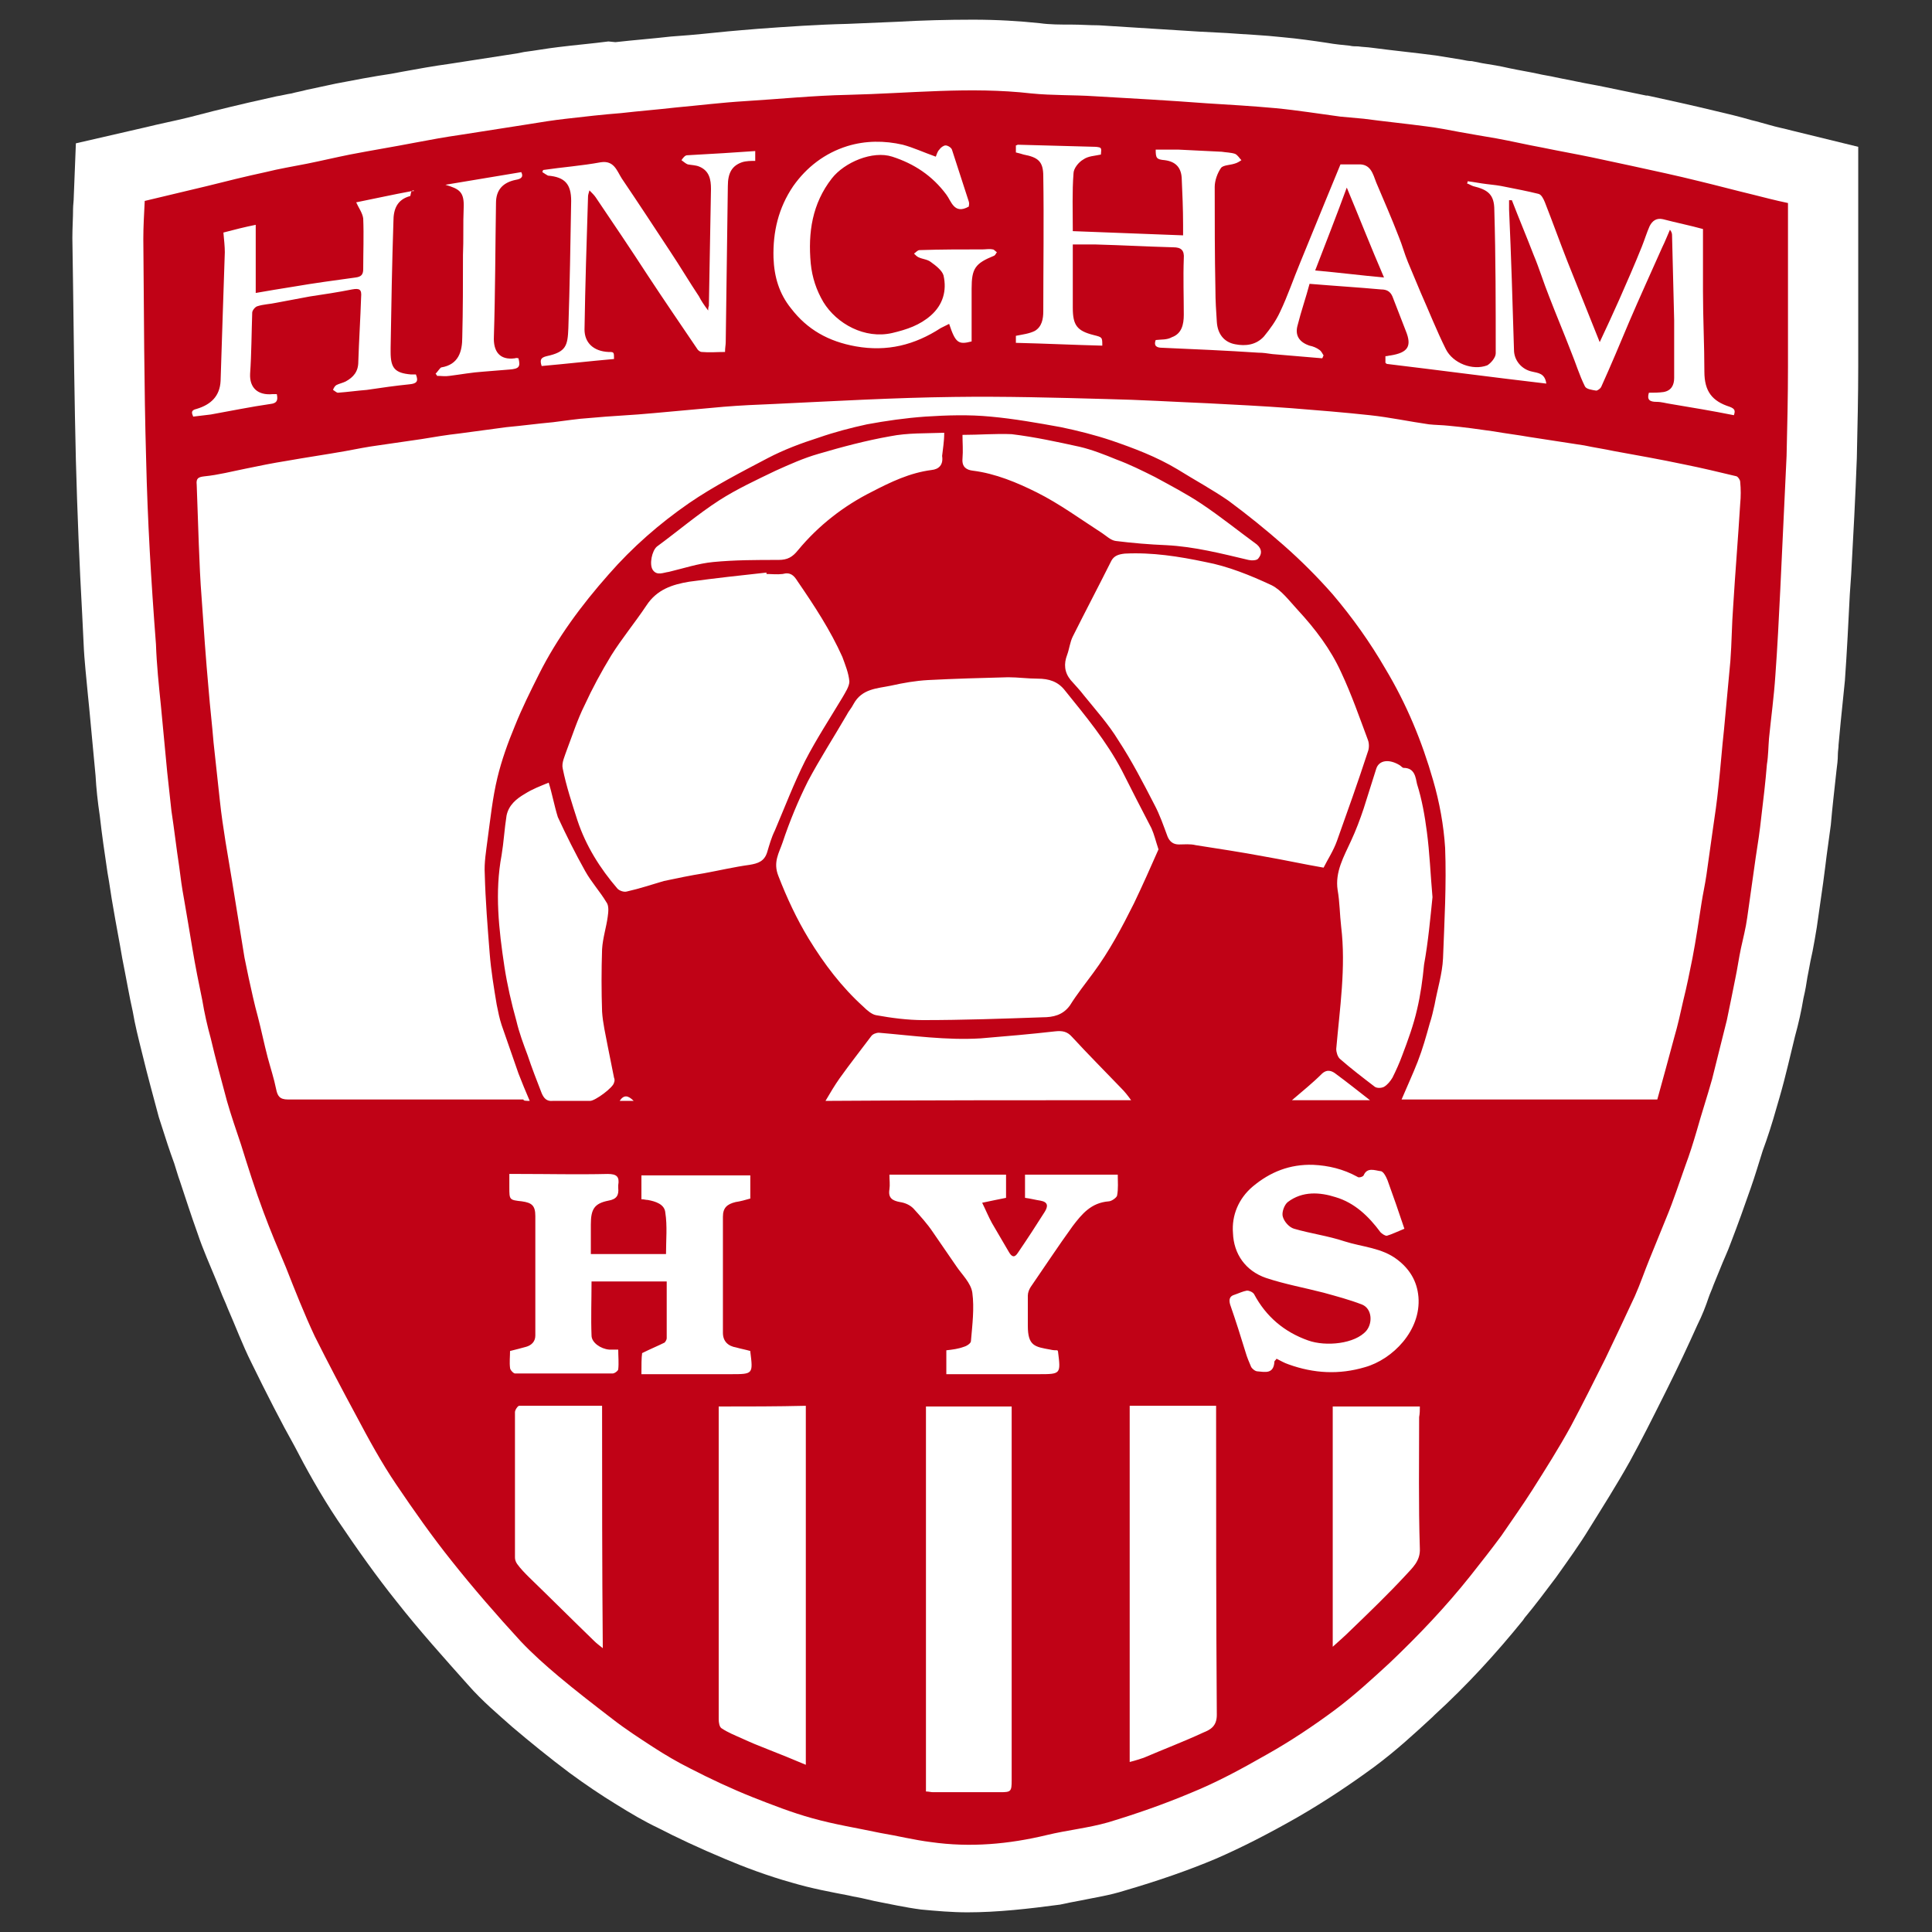 <?xml version="1.0" encoding="utf-8"?>
<!-- Generator: Adobe Illustrator 24.1.2, SVG Export Plug-In . SVG Version: 6.00 Build 0)  -->
<svg version="1.1" id="Layer_1" xmlns="http://www.w3.org/2000/svg" xmlns:xlink="http://www.w3.org/1999/xlink" x="0px" y="0px"
	 viewBox="0 0 275 275" style="enable-background:new 0 0 275 275;" xml:space="preserve">
<rect x="0" y="0" width="275" height="275" fill="#333333" stroke="none"/>
<style type="text/css">
	.st0{fill:#FFFFFF;}
	.st1{fill:#C00216;}
</style>
<path class="st0" d="M137.7,272.2c-2.2,0-4.5-0.2-6.6-0.4c-2.3-0.3-4.5-0.8-6.6-1.2l-1.3-0.3c-0.8-0.2-1.6-0.3-2.4-0.5
	c-2.6-0.5-5.3-1-8-1.8c-3.6-1-7-2.3-9.6-3.4c-3.6-1.5-7-3.1-9.5-4.4c-1.9-0.9-3.8-2-6.2-3.5c-1.8-1.1-4.2-2.7-6.5-4.4
	c-2.8-2.1-5.5-4.3-8.1-6.5c-1.9-1.7-4.2-3.6-6.3-6c-3.3-3.7-6.9-7.7-10.2-11.9c-2.8-3.5-5.5-7.3-8.4-11.6c-2.4-3.6-4.5-7.4-6.1-10.5
	c-1.8-3.2-4-7.5-6.1-11.8c-1.3-2.6-2.3-5.3-3.4-7.8c-0.3-0.8-0.7-1.6-1-2.4l-0.6-1.5c-0.9-2.2-1.9-4.4-2.7-6.8
	c-0.9-2.5-1.7-5-2.5-7.4c-0.3-0.8-0.5-1.6-0.8-2.5l-0.5-1.4c-0.6-1.7-1.1-3.4-1.7-5.2c-0.8-3-1.6-5.9-2.3-8.8l-0.1-0.4
	c-0.5-2-1-4-1.3-5.8c-0.5-2.2-0.9-4.6-1.5-7.6c-0.4-2.4-0.9-4.9-1.3-7.3c-0.3-1.6-0.5-3.3-0.8-4.9c-0.4-2.7-0.8-5.4-1.1-8.1
	c-0.3-2-0.5-3.9-0.6-5.7c-0.3-3.2-0.6-6.4-0.9-9.6l-0.2-2c-0.2-2.3-0.5-4.7-0.6-7.2l-0.2-4.1c-0.4-7.2-0.7-14.6-0.9-22
	c-0.2-8.3-0.3-16.7-0.4-24.8l-0.1-6.8c0-1.5,0.1-2.9,0.1-4.2c0-0.5,0.1-1.1,0.1-1.7l0.3-7.6l10-2.3c2-0.5,4.1-0.9,6.1-1.4
	c1.2-0.3,2.3-0.6,3.5-0.9c1.6-0.4,3.3-0.8,5-1.2c1.3-0.3,2.7-0.6,4-0.9c0.7-0.1,1.4-0.3,2.1-0.4c0.7-0.2,1.4-0.3,2.1-0.5
	c1.4-0.3,2.8-0.6,4.2-0.9c2.6-0.5,5.2-1,7.9-1.4l1.6-0.3c2.2-0.4,4.4-0.8,6.6-1.1c3.2-0.5,6.5-1,9.7-1.5l1-0.2
	c1.6-0.2,3.2-0.5,4.9-0.7c2.4-0.3,4.8-0.5,7.1-0.8L87.6,6c2.6-0.3,5.3-0.5,7.9-0.8L98.1,5c2.4-0.2,4.9-0.5,7.4-0.7l2.4-0.2
	c4.1-0.3,8.4-0.6,12.7-0.7c2.3-0.1,4.7-0.2,7.1-0.3c3.5-0.2,7.1-0.3,10.8-0.3c3.5,0,6.6,0.2,9.5,0.5c1.4,0.2,2.9,0.2,4.6,0.2
	c1.2,0,2.5,0.1,3.8,0.1c4.8,0.3,9.6,0.6,14.3,0.9l3.9,0.2c2.6,0.2,5.3,0.3,8,0.6c2.2,0.2,4.3,0.5,6.3,0.8c1.1,0.2,2.2,0.3,3.2,0.4
	c0.4,0.1,0.8,0.1,1.2,0.1c0.7,0.1,1.3,0.1,2,0.2c3,0.4,6.1,0.7,9.1,1.1c1.3,0.2,2.5,0.4,3.7,0.6c0.5,0.1,0.9,0.2,1.4,0.2l1.5,0.3
	c1.3,0.2,2.5,0.4,3.8,0.7c1.4,0.3,2.7,0.5,4.1,0.8c0.8,0.2,1.7,0.3,2.5,0.5c1,0.2,2,0.4,3,0.6c1.4,0.3,2.7,0.5,4.1,0.8
	c1.9,0.4,3.9,0.8,5.8,1.2l0.2,0c3.2,0.7,6.4,1.4,9.7,2.2c1.7,0.4,3.4,0.8,5.1,1.3c0.9,0.2,1.8,0.5,2.6,0.7c1,0.3,2.1,0.5,3.2,0.8
	l9.4,2.3l0,14.8c0,5.5,0,10.9,0,16.4c0,4.2-0.1,8.6-0.2,13.1c-0.2,5.5-0.5,11.1-0.8,16.5l-0.2,2.9c-0.2,4-0.4,8.1-0.7,12.3
	c-0.2,2-0.4,4-0.6,5.9c-0.1,1.1-0.2,2.2-0.3,3.2c0,0.5-0.1,0.9-0.1,1.4c0,0.8-0.1,1.5-0.2,2.3c-0.3,2.8-0.6,5.3-0.8,7.7
	c-0.2,1.5-0.4,2.9-0.6,4.4l-0.2,1.6l-0.3,2.3c-0.3,2.1-0.6,4.2-0.9,6.3c-0.2,1.2-0.4,2.4-0.6,3.4c-0.1,0.5-0.2,0.9-0.3,1.4
	c-0.1,0.5-0.2,1.1-0.3,1.6c-0.2,0.9-0.3,1.9-0.5,2.8l-0.2,0.9c-0.3,1.8-0.7,3.6-1.2,5.4c-0.6,2.4-1.3,5.6-2.2,8.7
	c-0.6,2.1-1.2,4.2-1.9,6.2l-0.5,1.4c-0.6,1.9-1.1,3.6-1.7,5.3c-0.9,2.6-1.8,5.1-2.8,7.7c-0.5,1.4-1.1,2.6-1.6,3.9
	c-0.3,0.7-0.6,1.5-0.9,2.2c-0.2,0.6-0.5,1.2-0.7,1.8c-0.4,1.2-0.9,2.5-1.6,3.9c-1.3,2.9-2.7,5.9-4.4,9.3l-0.5,1c-1.5,3-3,6-4.7,9.1
	c-1.9,3.4-4,6.7-5.8,9.6c-1.4,2.3-3,4.5-4.7,6.9c-1.5,2-3,4-4.5,5.8l-0.2,0.3c-3.8,4.7-8,9.3-12.6,13.5l-0.3,0.3
	c-2.6,2.4-5.2,4.8-8.3,7.1c-3.4,2.5-7,4.9-10.8,7.1c-4.2,2.4-8.1,4.4-11.8,6c-3.8,1.6-8.1,3.1-12.9,4.5c-2.2,0.7-4.3,1-6.2,1.4
	c-1.1,0.2-2.1,0.4-3,0.6C146.4,271.7,142,272.2,137.7,272.2z"/>
<g id="_x38_J824e.tif">
	<g>
		<path class="st1" d="M20.6,28.6c2.9-0.7,5.9-1.4,8.8-2.1c2.8-0.7,5.6-1.4,8.4-2c2-0.5,3.9-0.8,5.9-1.2c2-0.4,4.1-0.9,6.1-1.3
			c3.1-0.6,6.2-1.1,9.3-1.7c2.1-0.4,4.3-0.8,6.4-1.1c3.2-0.5,6.4-1,9.6-1.5c1.8-0.3,3.7-0.6,5.5-0.8c2.6-0.3,5.2-0.6,7.8-0.8
			c2.6-0.3,5.2-0.5,7.8-0.8c3.3-0.3,6.5-0.7,9.8-0.9c4.9-0.3,9.8-0.8,14.7-0.9c8.7-0.2,17.4-1.2,26.1-0.2c3,0.3,6,0.2,9,0.4
			c5.3,0.3,10.6,0.6,15.9,1c3.3,0.2,6.6,0.4,9.9,0.7c3.1,0.3,6.2,0.8,9.2,1.2c1.1,0.1,2.2,0.2,3.3,0.3c3,0.4,6,0.7,9,1.1
			c1.6,0.2,3.1,0.5,4.7,0.8c1.7,0.3,3.4,0.6,5.2,0.9c2.2,0.4,4.3,0.9,6.5,1.3c2.4,0.5,4.7,0.9,7.1,1.4c1.9,0.4,3.7,0.8,5.6,1.2
			c3.2,0.7,6.5,1.4,9.7,2.2c2.5,0.6,5.1,1.3,7.6,1.9c1.6,0.4,3.1,0.8,5,1.2c0,7.8,0,15.5,0,23.3c0,4.2-0.1,8.5-0.2,12.7
			c-0.3,6.4-0.6,12.8-0.9,19.1c-0.2,4.1-0.4,8.1-0.7,12.2c-0.2,3-0.6,5.9-0.9,8.9c-0.1,1.2-0.1,2.5-0.3,3.7c-0.2,2.5-0.5,5-0.8,7.5
			c-0.2,1.9-0.5,3.9-0.8,5.8c-0.4,2.8-0.8,5.7-1.2,8.5c-0.2,1.5-0.6,3-0.9,4.4c-0.3,1.4-0.5,2.9-0.8,4.3c-0.4,2-0.8,4-1.2,5.9
			c-0.7,2.8-1.4,5.6-2.1,8.4c-0.7,2.5-1.5,4.9-2.2,7.4c-0.5,1.7-1,3.3-1.6,4.9c-0.9,2.5-1.7,5-2.7,7.4c-0.8,2-1.6,3.9-2.4,5.9
			c-0.7,1.7-1.3,3.5-2.1,5.3c-1.4,3-2.8,6-4.2,8.9c-1.6,3.2-3.2,6.4-4.9,9.6c-1.7,3.1-3.6,6.1-5.5,9.1c-1.4,2.2-2.9,4.3-4.4,6.5
			c-1.4,1.9-2.9,3.8-4.4,5.7c-3.5,4.4-7.4,8.5-11.5,12.4c-2.5,2.3-5,4.6-7.8,6.7c-3.1,2.3-6.4,4.5-9.8,6.4c-3.5,2-7,3.9-10.7,5.4
			c-3.8,1.6-7.8,3-11.8,4.2c-2.8,0.8-5.8,1.1-8.7,1.8c-5.4,1.3-10.9,1.8-16.5,1c-2.4-0.3-4.8-0.9-7.2-1.3c-3.3-0.7-6.5-1.2-9.7-2.1
			c-2.9-0.8-5.7-1.9-8.5-3c-3-1.2-6-2.6-8.9-4.1c-1.8-0.9-3.5-1.9-5.2-3c-2-1.3-4-2.6-5.8-4c-2.6-2-5.2-4-7.7-6.1
			c-1.9-1.6-3.7-3.2-5.4-5c-3.4-3.7-6.7-7.5-9.8-11.4c-2.8-3.5-5.4-7.2-7.9-10.9c-2.1-3.1-3.9-6.4-5.7-9.8c-2-3.7-4-7.5-5.9-11.3
			c-1.5-3.2-2.8-6.5-4.1-9.8c-1.1-2.6-2.2-5.2-3.2-7.9c-1.2-3.2-2.2-6.4-3.2-9.6c-0.7-2.1-1.4-4.1-2-6.2c-0.8-3-1.6-5.9-2.3-8.9
			c-0.5-1.8-0.9-3.6-1.2-5.4c-0.5-2.4-1-4.9-1.4-7.3c-0.4-2.4-0.8-4.8-1.2-7.1c-0.3-1.6-0.5-3.1-0.7-4.7c-0.4-2.6-0.7-5.3-1.1-7.9
			c-0.2-1.8-0.4-3.6-0.6-5.5c-0.3-3.2-0.6-6.3-0.9-9.5c-0.3-2.9-0.6-5.8-0.7-8.7C21.5,82.6,21,74,20.8,65.4
			c-0.3-10.5-0.3-20.9-0.4-31.4C20.4,32.3,20.5,30.6,20.6,28.6z M58.6,27.2c-2.7,0.5-5.4,1.1-7.9,1.6c0.3,0.7,0.9,1.5,1,2.3
			c0.1,2.4,0,4.8,0,7.2c0,0.8-0.3,1.1-1.1,1.2c-2.9,0.4-5.9,0.8-8.8,1.3c-1.9,0.3-3.7,0.6-5.4,0.9c0-3.3,0-6.4,0-9.7
			c-1.5,0.3-3.1,0.7-4.6,1.1c0.1,1.1,0.2,2,0.2,2.8c-0.1,3-0.2,6-0.3,9c-0.1,3.1-0.2,6.2-0.3,9.3c-0.1,2.2-1.4,3.4-3.4,4
			c-0.9,0.2-0.7,0.6-0.5,1.1c0.9-0.1,1.7-0.2,2.5-0.3c2.8-0.5,5.7-1.1,8.5-1.5c0.9-0.1,1.1-0.5,0.9-1.4c-0.3,0-0.4,0-0.6,0
			c-2.1,0.2-3.3-0.9-3.2-2.9c0.2-2.9,0.2-5.8,0.3-8.7c0-0.3,0.4-0.8,0.7-0.9c0.9-0.3,1.8-0.3,2.7-0.5c1.6-0.3,3.2-0.6,4.8-0.9
			c2-0.3,4-0.6,6-1c1.1-0.2,1.4,0,1.3,1.1c-0.1,3.1-0.3,6.1-0.4,9.2c0,1.4-0.7,2.2-1.8,2.8c-0.4,0.2-0.9,0.3-1.3,0.5
			c-0.2,0.1-0.4,0.4-0.5,0.7c0.2,0.1,0.5,0.4,0.7,0.4c1.4-0.1,2.8-0.3,4.1-0.4c2-0.3,4.1-0.6,6.1-0.8c1-0.1,1.3-0.4,0.9-1.4
			c-0.3,0-0.5,0-0.7,0c-2.3-0.2-2.9-0.9-2.9-3.2c0-0.2,0-0.4,0-0.6c0.1-6,0.2-12,0.4-18c0-1.7,0.5-3.1,2.4-3.6
			C58.5,27.5,58.5,27.3,58.6,27.2c0.1,0,0.2,0,0.3,0c0,0,0-0.1,0-0.1C58.8,27.1,58.7,27.1,58.6,27.2z M75.4,156.7
			c-0.6-1.4-1.1-2.6-1.6-3.9c-0.8-2.3-1.6-4.6-2.4-6.9c-0.3-0.9-0.5-1.9-0.7-2.9c-0.4-2.4-0.8-4.8-1-7.3c-0.3-3.8-0.6-7.5-0.7-11.3
			c-0.1-1.6,0.2-3.3,0.4-4.9c0.4-2.9,0.7-5.9,1.4-8.8c0.6-2.5,1.5-5,2.5-7.4c1-2.5,2.2-4.9,3.4-7.3c2.6-5.2,6.1-9.9,9.9-14.2
			c3.4-3.9,7.3-7.3,11.5-10.2c3.5-2.4,7.4-4.4,11.2-6.4c2.3-1.2,4.7-2.1,7.2-2.9c2.3-0.8,4.6-1.4,6.9-1.9c2.7-0.5,5.5-0.9,8.3-1.1
			c3.1-0.2,6.2-0.3,9.3,0c3.3,0.3,6.7,0.9,10,1.5c2.4,0.5,4.8,1.1,7.2,1.9c3.2,1.1,6.4,2.3,9.4,4.1c2.4,1.5,5,2.9,7.3,4.5
			c2.7,2,5.3,4.1,7.8,6.3c2.5,2.2,4.8,4.5,7,7c2.8,3.3,5.3,6.8,7.5,10.6c3,5,5.2,10.3,6.8,15.9c0.9,3.1,1.5,6.4,1.7,9.6
			c0.2,5.2-0.1,10.4-0.3,15.7c-0.1,2.2-0.8,4.4-1.2,6.6c-0.2,0.9-0.4,1.8-0.7,2.7c-0.5,1.8-1,3.6-1.7,5.4c-0.7,1.8-1.5,3.5-2.3,5.4
			c12.2,0,24.2,0,36.4,0c0.8-2.9,1.6-5.8,2.4-8.8c0.5-1.7,0.9-3.5,1.3-5.3c0.5-2,0.9-4,1.3-6c0.5-2.6,0.9-5.3,1.3-7.9
			c0.2-1.3,0.5-2.6,0.7-4c0.3-2.1,0.6-4.2,0.9-6.4c0.3-2,0.6-4.1,0.8-6.1c0.3-2.7,0.5-5.5,0.8-8.2c0.3-3.2,0.6-6.5,0.9-9.7
			c0.2-2.6,0.2-5.2,0.4-7.8c0.3-4.9,0.7-9.7,1-14.6c0.1-1,0.1-2.1,0-3.1c0-0.3-0.3-0.7-0.5-0.8c-2.5-0.6-5-1.2-7.5-1.7
			c-3.3-0.7-6.7-1.3-10-1.9c-1.4-0.3-2.8-0.5-4.2-0.8c-2.6-0.4-5.2-0.8-7.8-1.2c-1.7-0.3-3.4-0.5-5.1-0.8c-2.1-0.3-4.2-0.6-6.4-0.8
			c-0.9-0.1-1.9-0.1-2.8-0.2c-2.8-0.4-5.6-1-8.4-1.3c-3.7-0.4-7.4-0.7-11.2-1c-4-0.3-8-0.5-11.9-0.7c-4.8-0.2-9.6-0.5-14.4-0.6
			c-7.2-0.2-14.5-0.4-21.7-0.3c-8.5,0.1-17.1,0.6-25.6,1c-2.4,0.1-4.8,0.2-7.2,0.4c-3.3,0.3-6.6,0.6-9.9,0.9
			c-3.1,0.3-6.1,0.4-9.2,0.7c-1.7,0.1-3.5,0.4-5.2,0.6c-2.2,0.2-4.4,0.5-6.6,0.7c-2.2,0.3-4.5,0.6-6.7,0.9c-1.8,0.2-3.6,0.5-5.4,0.8
			c-2.1,0.3-4.1,0.6-6.2,0.9c-1.5,0.2-3,0.5-4.6,0.8c-2.8,0.5-5.6,0.9-8.4,1.4c-1.9,0.3-3.9,0.7-5.8,1.1c-2,0.4-3.9,0.9-5.9,1.1
			c-0.9,0.1-1.2,0.3-1.1,1.2c0.1,2.8,0.2,5.7,0.3,8.5c0.1,2.6,0.2,5.1,0.4,7.6c0.3,4.4,0.6,8.7,1,13.1c0.2,2.5,0.5,5,0.7,7.5
			c0.3,2.8,0.6,5.5,0.9,8.3c0.2,1.9,0.5,3.9,0.8,5.8c0.3,1.8,0.6,3.6,0.9,5.4c0.6,3.7,1.2,7.4,1.8,11.1c0.2,1,0.4,1.9,0.6,2.9
			c0.4,1.8,0.8,3.7,1.3,5.5c0.5,1.9,0.9,3.9,1.4,5.8c0.4,1.5,0.9,3,1.2,4.5c0.2,1,0.5,1.5,1.7,1.5c11.2,0,22.3,0,33.5,0
			C74.5,156.7,74.9,156.7,75.4,156.7z M164.9,120.9c-0.4-1.2-0.6-2.1-1-3c-1.4-2.7-2.8-5.4-4.2-8.2c-2.2-4.2-5.2-7.8-8.1-11.4
			c-1-1.3-2.3-1.7-3.9-1.7c-1.4,0-2.8-0.2-4.2-0.2c-3.8,0.1-7.6,0.2-11.4,0.4c-1.8,0.1-3.5,0.4-5.3,0.8c-1.9,0.4-4.1,0.4-5.3,2.6
			c-0.3,0.6-0.7,1-1,1.6c-1.8,3.1-3.8,6.2-5.5,9.4c-1.4,2.8-2.6,5.7-3.6,8.7c-0.5,1.5-1.4,2.8-0.6,4.8c1.2,3.1,2.6,6.1,4.3,8.9
			c2.2,3.6,4.7,6.9,7.8,9.7c0.5,0.5,1.2,1.1,1.8,1.2c2.2,0.4,4.5,0.7,6.7,0.7c5.7,0,11.3-0.2,17-0.4c1.5,0,2.9-0.3,3.9-1.7
			c1-1.6,2.2-3.1,3.3-4.6c2.3-3.1,4.1-6.5,5.8-9.9C162.6,126.1,163.8,123.4,164.9,120.9z M188.4,123.5c0.6-1.2,1.4-2.4,1.9-3.8
			c1.5-4.2,3-8.4,4.4-12.7c0.2-0.5,0.2-1.2,0-1.7c-1.2-3.2-2.3-6.4-3.8-9.6c-1.5-3.3-3.7-6.2-6.2-8.9c-1.2-1.3-2.3-2.8-3.7-3.5
			c-3-1.4-6.2-2.7-9.4-3.3c-3.8-0.8-7.6-1.4-11.5-1.2c-0.9,0.1-1.5,0.3-1.9,1c-1.8,3.6-3.7,7.2-5.5,10.8c-0.4,0.8-0.5,1.8-0.8,2.6
			c-0.5,1.3-0.4,2.5,0.5,3.6c0.6,0.7,1.3,1.4,1.9,2.2c1.7,2.1,3.5,4.1,4.9,6.4c1.9,2.9,3.5,6,5.1,9.1c0.8,1.5,1.3,3,1.9,4.6
			c0.3,0.7,0.8,1.1,1.6,1.1c0.8,0,1.6-0.1,2.4,0.1c3.2,0.5,6.5,1,9.7,1.6C182.8,122.4,185.5,123,188.4,123.5z M109.1,81.7
			c0-0.1,0-0.1,0-0.2c-3.7,0.4-7.3,0.8-11,1.3c-2.4,0.4-4.6,1.1-6.1,3.4c-1.6,2.4-3.5,4.7-5,7.1c-1.4,2.3-2.7,4.7-3.8,7.1
			c-1,2-1.7,4.2-2.5,6.3c-0.3,0.9-0.8,1.9-0.6,2.7c0.5,2.5,1.3,4.9,2.1,7.4c1.2,3.6,3.2,6.8,5.7,9.7c0.3,0.3,0.9,0.5,1.3,0.4
			c1.8-0.4,3.6-1,5.3-1.5c1.9-0.4,3.8-0.8,5.7-1.1c2.2-0.4,4.3-0.9,6.5-1.2c1.2-0.2,2.1-0.5,2.5-1.8c0.3-1,0.6-2.1,1.1-3.1
			c1.4-3.3,2.7-6.7,4.3-9.9c1.6-3.1,3.5-6,5.3-9c0.4-0.7,1-1.6,1-2.3c-0.1-1.2-0.6-2.4-1-3.5c-1.7-3.8-4-7.3-6.4-10.8
			c-0.5-0.8-1-1.3-2.1-1C110.6,81.8,109.8,81.7,109.1,81.7z M164.5,48.4c-0.3,0.8,0.1,1.1,0.9,1.1c4.6,0.2,9.2,0.4,13.7,0.7
			c0.7,0,1.3,0.1,2,0.2c2.4,0.2,4.7,0.4,7.1,0.6c0.1-0.1,0.1-0.3,0.2-0.4c-0.2-0.3-0.3-0.6-0.6-0.8c-0.4-0.3-0.9-0.5-1.4-0.6
			c-1.5-0.5-2.1-1.5-1.7-2.9c0.5-2,1.2-4,1.7-5.9c3.6,0.3,6.9,0.5,10.2,0.8c0.8,0,1.3,0.3,1.6,1c0.6,1.6,1.3,3.3,1.9,4.9
			c0.9,2.2,0.3,3.1-2.2,3.5c-0.2,0-0.4,0.1-0.7,0.1c0,0.3,0,0.6,0,0.9c0,0.1,0.1,0.1,0.2,0.2c7.5,0.9,15,1.9,22.7,2.8
			c-0.2-1.5-1.2-1.5-2-1.7c-1.5-0.3-2.6-1.6-2.6-3.1c-0.2-6.7-0.4-13.3-0.7-20c0-0.4,0-0.9,0-1.3c0.1,0,0.3,0,0.4,0
			c1,2.6,2.1,5.2,3.1,7.8c0.8,1.9,1.4,3.9,2.2,5.9c1,2.6,2.1,5.2,3.1,7.8c0.7,1.7,1.2,3.4,2,5c0.2,0.4,1,0.5,1.6,0.6
			c0.2,0,0.6-0.3,0.7-0.5c1.4-3.1,2.7-6.2,4-9.3c1.5-3.5,3.1-7,4.7-10.6c0.4-0.8,0.7-1.6,1.1-2.5c0.3,0.4,0.3,0.6,0.3,0.9
			c0.1,4,0.2,8,0.3,12c0,2.7,0,5.4,0,8.2c0,1-0.4,1.8-1.5,2c-0.7,0.1-1.4,0.1-2.1,0.1c-0.3,1,0.1,1.3,1.1,1.3c0.7,0,1.3,0.2,2,0.3
			c3,0.5,6,1,9,1.6c0.2-0.6,0.2-0.9-0.6-1.2c-2.5-0.8-3.6-2.2-3.6-5c0-3.8-0.2-7.6-0.2-11.4c0-2.9,0-5.9,0-8.9
			c-1.8-0.5-3.8-0.9-5.7-1.4c-0.9-0.2-1.5,0.2-1.9,1c-0.4,0.9-0.7,1.9-1.1,2.9c-1,2.5-2.1,5-3.2,7.5c-0.9,2-1.8,4-2.8,6.1
			c-0.4-1-0.8-2-1.2-3c-1.1-2.8-2.3-5.7-3.4-8.5c-1.1-2.8-2.1-5.6-3.2-8.4c-0.2-0.5-0.5-1.1-0.9-1.2c-1.6-0.4-3.2-0.7-4.7-1
			c-0.9-0.2-1.8-0.3-2.7-0.4c-0.9-0.1-1.8-0.3-2.7-0.4c0,0.1,0,0.2-0.1,0.3c0.3,0.1,0.6,0.3,0.9,0.4c2.1,0.5,3,1.2,3,3.4
			c0.2,6.8,0.2,13.6,0.2,20.4c0,0.6-0.7,1.4-1.2,1.7c-2.1,0.8-4.9-0.3-5.9-2.3c-1.3-2.6-2.4-5.4-3.6-8.1c-0.6-1.4-1.2-2.9-1.8-4.3
			c-0.5-1.2-0.8-2.4-1.3-3.6c-1-2.6-2.1-5.1-3.2-7.7c-0.5-1.3-0.8-2.7-2.6-2.6c-0.8,0-1.7,0-2.5,0c-0.7,1.7-1.4,3.4-2.1,5.1
			c-1.2,2.9-2.4,5.9-3.6,8.8c-1,2.4-1.8,4.8-2.9,7.1c-0.6,1.3-1.4,2.4-2.3,3.5c-1.1,1.2-2.6,1.4-4.1,1.1c-1.6-0.3-2.5-1.5-2.6-3.2
			c-0.1-1.5-0.2-3-0.2-4.6c-0.1-4.9-0.1-9.8-0.1-14.6c0-0.9,0.4-2,0.9-2.7c0.3-0.4,1.3-0.4,1.9-0.6c0.4-0.1,0.7-0.3,1-0.5
			c-0.3-0.3-0.5-0.7-0.9-0.9c-0.6-0.2-1.3-0.2-1.9-0.3c-2-0.1-4.1-0.2-6.1-0.3c-1.1,0-2.2,0-3.3,0c0,1.2,0.1,1.4,1.3,1.5
			c1.5,0.2,2.3,1,2.4,2.5c0.1,2.2,0.2,4.5,0.2,6.7c0,0.5,0,0.9,0,1.5c-5.3-0.2-10.5-0.4-15.7-0.6c0-2.9-0.1-5.6,0.1-8.2
			c0-0.7,0.7-1.6,1.4-2c0.7-0.5,1.6-0.5,2.5-0.7c0.1-1,0.1-1-0.7-1.1c-3.7-0.1-7.4-0.2-11.1-0.3c-0.1,0-0.2,0.1-0.3,0.1
			c0,0.4,0,0.7,0,1c0.4,0.1,0.8,0.2,1.1,0.3c2.1,0.4,2.8,1,2.8,3.1c0.1,6.4,0,12.8,0,19.2c0,1.1-0.2,2.2-1.2,2.8
			c-0.8,0.4-1.7,0.5-2.7,0.7c0,0.3,0,0.6,0,1c4.2,0.1,8.3,0.3,12.3,0.4c0-1.2,0-1.2-1.2-1.5c-2.4-0.6-3-1.4-3-3.9c0-2.2,0-4.3,0-6.5
			c0-0.8,0-1.6,0-2.5c1.2,0,2.2,0,3.3,0c3.7,0.1,7.3,0.3,11,0.4c1.1,0,1.6,0.4,1.5,1.6c-0.1,2.7,0,5.4,0,8c0,1.4-0.3,2.7-1.7,3.2
			C166.1,48.4,165.3,48.3,164.5,48.4z M131.8,200.2c0,18.3,0,36.5,0,54.8c0.4,0,0.7,0.1,1,0.1c3.2,0,6.4,0,9.6,0
			c1.5,0,1.6-0.1,1.6-1.7c0-17.3,0-34.6,0-51.9c0-0.4,0-0.9,0-1.3C139.8,200.2,135.9,200.2,131.8,200.2z M91.3,195.6
			c0.6,0,1,0,1.4,0c3.8,0,7.5,0,11.3,0c3.2,0,3.2,0,2.8-3.2c0,0,0-0.1,0-0.1c-0.7-0.2-1.3-0.3-2-0.5c-1.2-0.2-1.9-0.9-1.9-2.1
			c0-5.5,0-11,0-16.5c0-1.3,0.6-1.8,1.8-2.1c0.7-0.1,1.4-0.3,2.1-0.5c0-1.1,0-2.2,0-3.3c-5.2,0-10.3,0-15.5,0c0,1.2,0,2.3,0,3.4
			c0.4,0,0.6,0.1,0.9,0.1c1.1,0.2,2.4,0.6,2.5,1.8c0.3,1.9,0.1,3.9,0.1,5.9c-3.7,0-7.2,0-10.7,0c0-1.5,0-2.8,0-4.2
			c0-2.2,0.5-3,2.5-3.4c1.2-0.2,1.5-0.8,1.4-1.8c0-0.1,0-0.2,0-0.4c0.2-1.2-0.2-1.6-1.5-1.6c-4.2,0.1-8.4,0-12.6,0
			c-0.4,0-0.9,0-1.4,0c0,0.7,0,1.3,0,1.9c0,1.8,0,1.8,1.8,2c1.4,0.2,1.9,0.6,1.9,2.1c0,5.7,0,11.3,0,17c0,0.9-0.6,1.4-1.3,1.6
			c-0.7,0.2-1.5,0.4-2.3,0.6c0,0.8-0.1,1.6,0,2.4c0,0.3,0.5,0.8,0.7,0.8c4.6,0,9.3,0,13.9,0c0.3,0,0.8-0.4,0.8-0.6
			c0.1-0.9,0-1.8,0-2.8c-0.6,0-0.9,0-1.3,0c-1.2-0.1-2.5-1-2.5-2c-0.1-2.5,0-5.1,0-7.7c3.6,0,7.1,0,10.7,0c0,2.7,0,5.4,0,8.1
			c0,0.2-0.2,0.5-0.3,0.6c-1,0.5-2,0.9-3.2,1.5C91.3,193.3,91.3,194.3,91.3,195.6z M102.3,200.2c0,0.6,0,1,0,1.5
			c0,8.9,0,17.9,0,26.8c0,5.4,0,10.8,0,16.2c0,0.5,0.1,1.1,0.4,1.3c0.9,0.6,1.9,1,2.8,1.4c1.3,0.6,2.5,1.1,3.8,1.6
			c1.8,0.7,3.5,1.4,5.4,2.2c0-17.1,0-34.1,0-51.1C110.6,200.2,106.5,200.2,102.3,200.2z M160.8,200.1c0,17,0,33.8,0,50.7
			c0.8-0.2,1.4-0.4,2-0.6c2.8-1.2,5.7-2.3,8.5-3.6c1-0.4,1.9-0.9,1.9-2.5c-0.1-14.2-0.1-28.4-0.1-42.5c0-0.5,0-1,0-1.5
			C168.9,200.1,164.9,200.1,160.8,200.1z M78.1,111.4c-1.2,0.5-2.3,0.9-3.4,1.6c-1.2,0.7-2.3,1.6-2.6,3.1c-0.3,1.9-0.4,3.8-0.7,5.6
			c-1,5.3-0.4,10.6,0.4,15.9c0.4,2.6,1,5.2,1.7,7.7c0.4,1.7,1,3.3,1.6,4.9c0.6,1.8,1.3,3.6,2,5.4c0.3,0.7,0.7,1.2,1.6,1.1
			c1.8,0,3.5,0,5.3,0c0.7,0,3.3-1.9,3.4-2.6c0.1-0.2,0.1-0.5,0-0.7c-0.3-1.5-0.6-3-0.9-4.5c-0.3-1.6-0.7-3.3-0.8-4.9
			c-0.1-2.9-0.1-5.9,0-8.9c0.1-1.6,0.6-3.1,0.8-4.6c0.1-0.7,0.2-1.6-0.2-2.1c-0.9-1.5-2.1-2.8-3-4.4c-1.4-2.5-2.7-5.1-3.9-7.7
			C78.9,114.7,78.6,113,78.1,111.4z M199.9,174.9c-0.8-2.4-1.6-4.7-2.4-6.9c-0.2-0.5-0.6-1.3-1-1.3c-0.8-0.1-1.9-0.6-2.4,0.6
			c-0.1,0.2-0.7,0.4-0.9,0.2c-2-1.1-4.1-1.6-6.3-1.7c-3.3-0.1-6.1,1-8.6,3.1c-2,1.7-3,4.1-2.8,6.6c0.1,3,1.8,5.4,4.7,6.4
			c2.7,0.9,5.5,1.4,8.2,2.1c1.8,0.5,3.7,1,5.5,1.7c1.4,0.6,1.5,2.6,0.6,3.7c-1.6,1.9-5.8,2.3-8.3,1.4c-3.4-1.2-6-3.4-7.7-6.6
			c-0.2-0.3-0.7-0.5-1-0.5c-0.6,0.1-1.2,0.4-1.8,0.6c-0.7,0.2-0.8,0.7-0.6,1.4c0.8,2.3,1.5,4.5,2.2,6.8c0.2,0.7,0.5,1.4,0.8,2.1
			c0.2,0.3,0.6,0.6,0.9,0.6c1.1,0.1,2.3,0.4,2.4-1.4c0-0.1,0.2-0.2,0.3-0.4c0.6,0.3,1.1,0.6,1.7,0.8c3.6,1.3,7.2,1.5,10.9,0.4
			c3.9-1.1,8-5.2,7.6-10c-0.2-2.3-1.3-4-3-5.3c-2.2-1.7-5-1.8-7.5-2.6c-2.4-0.8-4.8-1.1-7.2-1.8c-0.7-0.2-1.4-1-1.6-1.7
			c-0.2-0.6,0.2-1.7,0.7-2.1c2.1-1.6,4.6-1.4,6.8-0.7c2.7,0.8,4.7,2.7,6.4,5c0.2,0.2,0.6,0.5,0.9,0.5
			C198.1,175.7,198.9,175.3,199.9,174.9z M203.9,127.7c-0.3-3.4-0.4-6.3-0.8-9.3c-0.3-2.3-0.7-4.6-1.4-6.8c-0.2-0.9-0.3-2.3-1.9-2.3
			c-0.2,0-0.4-0.3-0.6-0.4c-1.5-0.9-2.9-0.7-3.3,0.5c-0.6,1.9-1.2,3.8-1.8,5.7c-0.5,1.5-1.1,3.1-1.8,4.6c-1,2.2-2.3,4.4-1.9,7
			c0.3,1.7,0.3,3.5,0.5,5.2c0.7,5.8-0.2,11.6-0.7,17.4c0,0.5,0.2,1.1,0.5,1.4c1.6,1.4,3.3,2.7,5,4c0.3,0.2,0.9,0.2,1.3,0
			c0.5-0.3,0.9-0.8,1.2-1.3c0.5-1,1-2.1,1.4-3.2c0.8-2.1,1.6-4.3,2.1-6.5c0.5-2.1,0.8-4.3,1-6.4C203.3,134,203.6,130.6,203.9,127.7z
			 M134.7,195.6c0.6,0,1,0,1.5,0c3.9,0,7.7,0,11.6,0c3.2,0,3.2,0,2.8-3.2c0,0,0-0.1-0.1-0.2c-0.3,0-0.6,0-1-0.1
			c-2.2-0.4-3.2-0.5-3.2-3.4c0-1.4,0-2.9,0-4.3c0-0.4,0.2-0.9,0.4-1.2c2-2.9,3.9-5.8,6-8.7c1.3-1.7,2.6-3.3,5.1-3.5
			c0.4,0,1.1-0.5,1.2-0.8c0.2-1,0.1-2,0.1-3c-4.5,0-8.9,0-13.2,0c0,1.2,0,2.3,0,3.3c0.8,0.1,1.5,0.3,2.2,0.4
			c1.1,0.2,1.1,0.8,0.6,1.6c-1.2,1.9-2.5,3.9-3.8,5.8c-0.5,0.8-0.9,0.6-1.3-0.1c-0.8-1.4-1.6-2.7-2.4-4.1c-0.5-0.9-0.9-1.9-1.4-2.9
			c1.4-0.3,2.4-0.5,3.4-0.7c0-1.1,0-2.2,0-3.3c-5.5,0-11,0-16.6,0c0,0.8,0.1,1.4,0,2.1c-0.2,1.2,0.4,1.6,1.5,1.8
			c0.7,0.1,1.4,0.4,1.9,0.9c1,1.1,2,2.2,2.8,3.4c1.1,1.6,2.2,3.2,3.3,4.8c0.8,1.2,2.1,2.4,2.3,3.8c0.3,2.2,0,4.6-0.2,6.9
			c0,0.3-0.6,0.7-1,0.8c-0.8,0.3-1.6,0.4-2.5,0.5C134.7,193.3,134.7,194.3,134.7,195.6z M85.7,200.1c-4,0-7.9,0-11.8,0
			c-0.2,0-0.6,0.6-0.6,0.9c0,6.9,0,13.8,0,20.7c0,0.3,0.1,0.6,0.3,0.9c0.5,0.7,1.1,1.3,1.7,1.9c3.1,3,6.2,6.1,9.3,9.1
			c0.3,0.3,0.7,0.6,1.2,1C85.7,223,85.7,211.6,85.7,200.1z M202.1,200.2c-4.3,0-8.4,0-12.4,0c0,11.4,0,22.6,0,34.2
			c1-0.9,1.8-1.6,2.5-2.3c2.7-2.6,5.4-5.2,7.9-7.9c0.9-1,2.1-2,2-3.8c-0.2-6.2-0.1-12.5-0.1-18.7
			C202.1,201.2,202.1,200.7,202.1,200.2z M134.4,61.6c-2.6,0.1-5.2,0-7.7,0.5c-3.4,0.6-6.8,1.5-10.2,2.5c-2.1,0.6-4.1,1.5-6.1,2.4
			c-2.7,1.3-5.5,2.6-8,4.2c-3.1,2-5.9,4.4-8.9,6.6c-0.7,0.6-1.1,2.5-0.6,3.3c0.6,0.9,1.5,0.4,2.3,0.3c2.1-0.5,4.2-1.2,6.3-1.4
			c3.1-0.3,6.2-0.3,9.3-0.3c1.3,0,2-0.4,2.8-1.4c2.9-3.5,6.5-6.3,10.5-8.3c2.7-1.4,5.4-2.7,8.5-3.1c1-0.1,1.7-0.7,1.5-2
			C134.2,63.9,134.4,62.9,134.4,61.6z M161,156.6c-0.5-0.7-0.9-1.2-1.4-1.7c-2.3-2.4-4.7-4.8-7-7.3c-0.7-0.8-1.4-0.9-2.4-0.8
			c-3.5,0.4-7,0.7-10.6,1c-4.9,0.3-9.7-0.4-14.5-0.8c-0.4,0-0.9,0.2-1.1,0.5c-1.5,2-3,3.9-4.5,6c-0.7,1-1.3,2-2,3.2
			C132.1,156.6,146.5,156.6,161,156.6z M137,61.9c0,1.1,0.1,2.2,0,3.4c-0.1,1.2,0.6,1.6,1.5,1.7c3.2,0.4,6.3,1.7,9.1,3.1
			c3.2,1.6,6.2,3.8,9.3,5.8c0.6,0.4,1.2,1,1.9,1.1c2.4,0.3,4.8,0.5,7.2,0.6c4,0.2,7.9,1.2,11.7,2.1c0.4,0.1,1.2,0.1,1.4-0.2
			c0.5-0.6,0.6-1.3-0.2-2c-2.6-1.9-5.2-4-7.9-5.8c-2.1-1.4-4.4-2.6-6.6-3.8c-1.8-0.9-3.6-1.8-5.5-2.5c-1.7-0.7-3.5-1.4-5.2-1.8
			c-3.2-0.7-6.4-1.4-9.7-1.8C141.7,61.7,139.4,61.9,137,61.9z M100.8,44.2c-0.6-0.8-1-1.4-1.3-2c-1.4-2.1-2.7-4.3-4.1-6.4
			c-2.3-3.5-4.6-7-6.9-10.4c-0.7-1.1-1.1-2.6-3-2.3c-2.7,0.5-5.5,0.7-8.2,1.1c0,0.1-0.1,0.2-0.1,0.3c0.3,0.2,0.6,0.4,0.8,0.5
			c2.4,0.2,3.3,1.2,3.3,3.6c-0.1,6-0.2,12.1-0.4,18.1c-0.1,2.5-0.3,3.4-3.1,4c-0.8,0.2-1,0.5-0.7,1.4c3.4-0.3,6.9-0.7,10.3-1
			c0-1,0-1-0.8-1c-2.1-0.1-3.4-1.3-3.4-3.2c0.1-6.3,0.3-12.6,0.5-18.9c0-0.3,0.1-0.5,0.2-0.9c0.4,0.4,0.7,0.7,0.9,1
			c2.5,3.7,5,7.4,7.4,11.1c2.3,3.5,4.7,7,7,10.4c0.1,0.2,0.4,0.5,0.7,0.5c1.1,0.1,2.1,0,3.3,0c0-0.6,0.1-1,0.1-1.4
			c0.1-7.4,0.2-14.8,0.3-22.2c0-1.9,0.6-2.9,2-3.4c0.6-0.2,1.3-0.2,1.9-0.2c0-0.5,0-0.9,0-1.4c-1.6,0.1-3,0.2-4.5,0.3
			c-1.8,0.1-3.5,0.2-5.2,0.3c-0.3,0-0.6,0.4-0.8,0.7c0.3,0.2,0.6,0.5,0.9,0.6c0.5,0.1,1.1,0.1,1.6,0.3c1.5,0.6,1.7,1.9,1.7,3.2
			c-0.1,5.6-0.2,11.1-0.3,16.7C100.9,43.5,100.8,43.7,100.8,44.2z M137.9,29.4c0-0.2,0.1-0.4,0-0.7c-0.8-2.5-1.6-4.9-2.4-7.4
			c-0.1-0.3-0.6-0.6-0.9-0.6c-0.3,0-0.7,0.3-0.9,0.6c-0.3,0.3-0.4,0.8-0.5,1c-1.7-0.6-3.2-1.3-4.7-1.7c-2.6-0.6-5.3-0.6-7.9,0.2
			c-3.2,1-5.8,3-7.7,5.7c-2.1,3.1-2.9,6.5-2.8,10.2c0.1,2.7,0.8,5.1,2.5,7.2c2.3,3,5.3,4.7,9.2,5.4c4.5,0.8,8.4-0.2,12.1-2.6
			c0.4-0.2,0.8-0.4,1.2-0.6c0.9,2.7,1.3,3,3.2,2.5c0-2.5,0-5,0-7.5c0-2.9,0.5-3.6,3.2-4.7c0.2-0.1,0.3-0.4,0.4-0.5
			c-0.2-0.1-0.4-0.4-0.6-0.4c-0.5-0.1-1,0-1.4,0c-3,0-6,0-9,0.1c-0.3,0-0.5,0.3-0.8,0.5c0.2,0.2,0.4,0.4,0.6,0.5
			c0.6,0.3,1.3,0.3,1.8,0.7c0.7,0.5,1.6,1.2,1.8,1.9c0.5,2.2-0.1,4.2-1.8,5.7c-1.6,1.4-3.4,2-5.5,2.5c-3.9,0.9-7.9-1.3-9.8-4.4
			c-1-1.7-1.6-3.5-1.8-5.5c-0.4-4.4,0.2-8.5,3-12.1c1.8-2.3,5.8-4,8.6-3.1c3.1,1,5.7,2.7,7.7,5.4C135.4,28.6,135.8,30.6,137.9,29.4z
			 M62,53.2c0.1,0.1,0.2,0.2,0.2,0.3c0.6,0,1.2,0.1,1.8,0c1.6-0.2,3.2-0.5,4.8-0.6c1.2-0.1,2.5-0.2,3.7-0.3c1.4-0.1,1.6-0.4,1.3-1.6
			c-0.1,0-0.3-0.1-0.5,0c-2.2,0.3-3.1-1-3-3.1c0.2-6.3,0.2-12.7,0.3-19c0-1.8,0.9-2.9,2.8-3.3c0.6-0.1,1.2-0.3,0.8-1.1
			c-3.6,0.6-7.2,1.2-10.8,1.8c2,0.6,2.7,1,2.6,3.3c-0.1,2.2,0,4.5-0.1,6.7c0,3.9,0,7.8-0.1,11.7c0,2-0.5,3.9-3,4.3
			C62.6,52.4,62.3,52.9,62,53.2z M183.9,156.6c3.7,0,7.2,0,11.1,0c-1.8-1.4-3.3-2.6-4.8-3.7c-0.5-0.4-1.2-0.8-2-0.1
			C186.8,154.2,185.4,155.3,183.9,156.6z M90.2,156.7c-0.8-0.8-1.4-0.9-2,0C88.8,156.7,89.4,156.7,90.2,156.7z"/>
		<path class="st1" d="M191.7,26.7c1.8,4.3,3.4,8.4,5.3,12.8c-3.3-0.3-6.4-0.7-9.8-1C188.7,34.6,190.2,30.8,191.7,26.7z"/>
	</g>
</g>
</svg>
